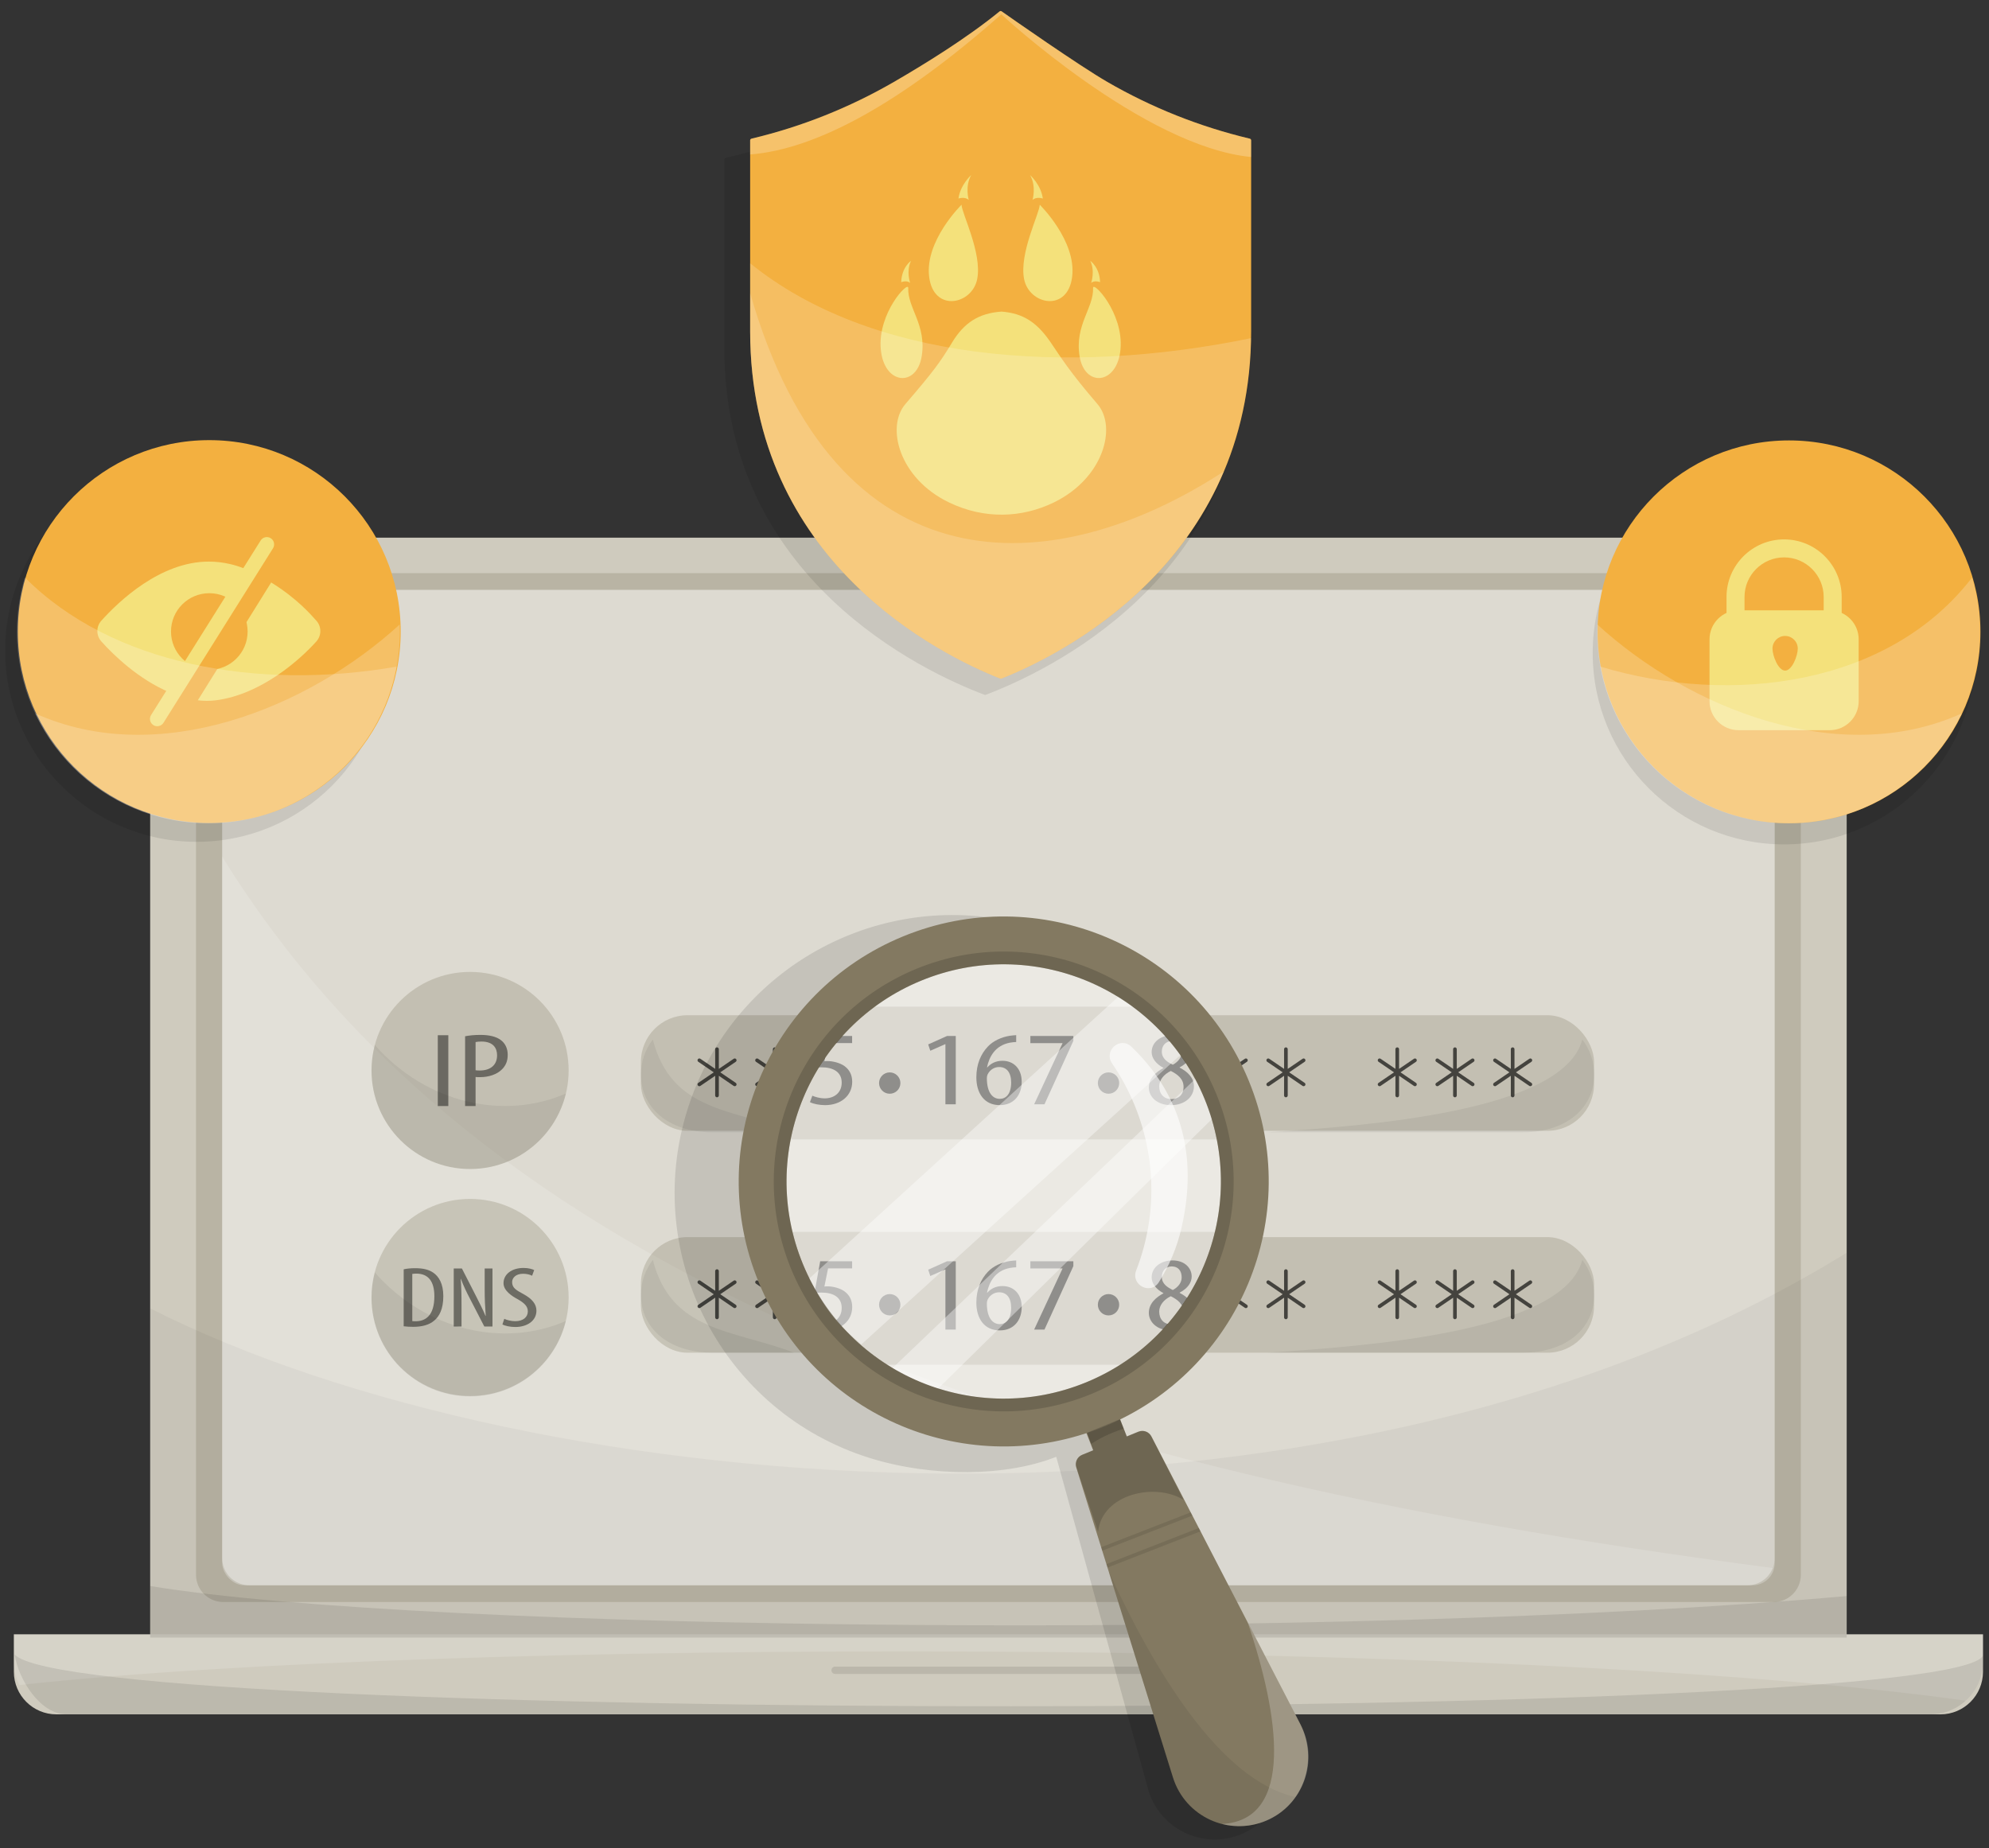 <?xml version="1.0" encoding="UTF-8"?><svg xmlns="http://www.w3.org/2000/svg" viewBox="0 0 544.44 505.947"><rect x="0" y="0" width="544.44" height="505.947" fill="#333333" stroke="none"/><g id="a"><path d="M47.125,147.181H499.466c3.322,0,6.019,2.697,6.019,6.019V448.282H41.105V153.2c0-3.322,2.697-6.019,6.019-6.019Z" style="fill:#cfcbbe;"/><path d="M485.473,156.899H61.118c-4.121,0-7.462,3.341-7.462,7.462V431.102c0,4.121,3.341,7.462,7.462,7.462H485.473c4.121,0,7.462-3.341,7.462-7.462V164.361c0-4.121-3.341-7.462-7.462-7.462Zm.301,269.612c0,4.121-3.341,7.462-7.462,7.462H68.279c-4.121,0-7.462-3.341-7.462-7.462V168.952c0-4.121,3.341-7.462,7.462-7.462H478.312c4.121,0,7.462,3.341,7.462,7.462V426.511Z" style="fill:#837961; opacity:.28;"/><rect x="60.817" y="161.49" width="424.957" height="272.482" rx="6.019" ry="6.019" style="fill:#fff; opacity:.29;"/><path d="M3.797,447.404H542.794v10.267c0,6.423-5.215,11.638-11.638,11.638H15.435c-6.423,0-11.638-5.215-11.638-11.638v-10.267h0Z" style="fill:#cfcbbe;"/><path d="M318.002,456.239h-89.412c-.553,0-1,.447-1,1s.447,1,1,1h89.412c.553,0,1-.447,1-1s-.447-1-1-1Z" style="opacity:.1;"/><path d="M41.105,358.173v90.109H505.485v-105.345c-142.191,87.846-359.63,68.304-464.38,15.236Z" style="opacity:.04;"/><path d="M41.105,434.171v14.111H505.485v-11.36c-138.254,12.287-388.873,9.727-464.38-2.751Z" style="opacity:.09;"/><path d="M60.817,234.502v192.009c0,4.121,3.341,7.462,7.462,7.462H478.312c3.154,0,5.845-1.96,6.937-4.726-209.508-27.241-353.921-80.68-424.432-194.744Z" style="fill:#fff; opacity:.15;"/><path d="M3.797,454.883c0,2.304,.554,4.474,1.514,6.406,116.877-12.948,410.44-12.911,532.725,4.279,2.915-2.64,4.757-6.442,4.757-10.685v-7.479H3.797v7.479Z" style="fill:#fff; opacity:.15;"/><path d="M3.989,452.907c1.081,6.899,7.033,16.403,14.235,16.403h510.143c7.968,0,14.427-6.459,14.427-14.427v-1.682c-8.248,18.264-521.671,18.882-538.805-.294Z" style="opacity:.09;"/></g><g id="b"><rect x="175.436" y="277.919" width="260.893" height="31.645" rx="12.764" ry="12.764" style="fill:#837961; opacity:.28;"/><circle cx="128.672" cy="293.041" r="26.979" style="fill:#837961; opacity:.28;"/><rect x="175.436" y="338.664" width="260.893" height="31.645" rx="12.764" ry="12.764" style="fill:#837961; opacity:.28;"/><circle cx="128.672" cy="355.187" r="26.979" style="fill:#837961; opacity:.28;"/><path d="M102.604,286.084c-.591,2.22-.91,4.551-.91,6.957,0,14.9,12.079,26.979,26.979,26.979,12.726,0,23.388-8.814,26.229-20.669-16.817,7.36-38.141,2.801-52.298-13.266Z" style="opacity:.06;"/><path d="M102.604,348.345c-.591,2.22-.91,4.551-.91,6.957,0,14.9,12.079,26.979,26.979,26.979,12.726,0,23.388-8.814,26.229-20.669-16.817,7.36-38.141,2.801-52.298-13.266Z" style="opacity:.06;"/><path d="M178.69,344.901c-2.033,2.662-3.254,5.977-3.254,9.585v0c0,8.738,7.084,15.822,19.778,15.822h22.187c-17.154-6.487-33.543-5.597-38.711-25.407Z" style="opacity:.06;"/><path d="M433.117,344.901c2.033,2.662,3.254,5.977,3.254,9.585v0c0,8.738-7.084,15.822-19.778,15.822h-69.732c27.215-1.794,81.087-5.597,86.256-25.407Z" style="opacity:.06;"/><path d="M178.69,284.574c-2.033,2.662-3.254,5.977-3.254,9.585v0c0,8.738,7.084,15.822,19.778,15.822h22.187c-17.154-6.487-33.543-5.597-38.711-25.407Z" style="opacity:.06;"/><path d="M433.117,284.574c2.033,2.662,3.254,5.977,3.254,9.585v0c0,8.738-7.084,15.822-19.778,15.822h-69.732c27.215-1.794,81.087-5.597,86.256-25.407Z" style="opacity:.06;"/><g style="opacity:.65;"><path d="M217.321,289.974c-.156-.229-.468-.285-.694-.132l-4.066,2.768-.005-5.393c0-.276-.224-.5-.5-.5s-.5,.225-.5,.5l.005,5.391-4.059-2.767c-.225-.153-.537-.098-.694,.132-.155,.228-.097,.539,.132,.694l4.235,2.887-4.235,2.887c-.229,.155-.287,.467-.132,.694,.097,.143,.254,.219,.413,.219,.098,0,.195-.028,.281-.087l4.059-2.767-.005,5.391c0,.275,.224,.5,.5,.5s.5-.224,.5-.5l.005-5.393,4.066,2.768c.086,.059,.184,.087,.281,.087,.159,0,.316-.076,.413-.219,.155-.229,.097-.539-.132-.694l-4.24-2.887,4.24-2.887c.229-.155,.287-.466,.132-.694Z"/><path d="M201.527,289.974c-.155-.229-.469-.285-.694-.132l-4.067,2.768-.004-5.393c0-.276-.224-.5-.5-.5s-.5,.225-.5,.5l.004,5.391-4.059-2.767c-.226-.153-.538-.098-.694,.132-.155,.228-.097,.539,.132,.694l4.235,2.887-4.235,2.887c-.229,.155-.287,.467-.132,.694,.097,.143,.254,.219,.413,.219,.098,0,.195-.028,.281-.087l4.059-2.767-.004,5.391c0,.275,.224,.5,.5,.5s.5-.224,.5-.5l.004-5.393,4.067,2.768c.086,.059,.184,.087,.281,.087,.159,0,.316-.076,.413-.219,.155-.229,.097-.539-.132-.694l-4.241-2.887,4.241-2.887c.229-.155,.287-.466,.132-.694Z"/><path d="M233.116,289.974c-.155-.229-.468-.285-.694-.132l-4.066,2.768-.005-5.393c0-.276-.224-.5-.5-.5s-.5,.225-.5,.5l.005,5.391-4.06-2.767c-.226-.153-.538-.098-.694,.132-.155,.228-.097,.539,.132,.694l4.236,2.887-4.236,2.887c-.229,.155-.287,.467-.132,.694,.097,.143,.254,.219,.413,.219,.098,0,.195-.028,.281-.087l4.06-2.767-.005,5.391c0,.275,.224,.5,.5,.5s.5-.224,.5-.5l.005-5.393,4.066,2.768c.086,.059,.184,.087,.281,.087,.159,0,.316-.076,.413-.219,.155-.229,.097-.539-.132-.694l-4.24-2.887,4.24-2.887c.229-.155,.287-.466,.132-.694Z"/><path d="M279.388,289.974c-.155-.229-.468-.285-.694-.132l-4.066,2.768-.005-5.393c0-.276-.224-.5-.5-.5s-.5,.225-.5,.5l.005,5.391-4.059-2.767c-.226-.153-.538-.098-.694,.132-.155,.228-.097,.539,.132,.694l4.235,2.887-4.235,2.887c-.229,.155-.287,.467-.132,.694,.097,.143,.254,.219,.413,.219,.098,0,.195-.028,.281-.087l4.059-2.767-.005,5.391c0,.275,.224,.5,.5,.5s.5-.224,.5-.5l.005-5.393,4.066,2.768c.086,.059,.184,.087,.281,.087,.159,0,.316-.076,.413-.219,.155-.229,.097-.539-.132-.694l-4.24-2.887,4.24-2.887c.229-.155,.287-.466,.132-.694Z"/><path d="M263.594,289.974c-.155-.229-.468-.285-.694-.132l-4.067,2.768-.004-5.393c0-.276-.224-.5-.5-.5s-.5,.225-.5,.5l.004,5.391-4.059-2.767c-.225-.153-.538-.098-.694,.132-.155,.228-.097,.539,.132,.694l4.235,2.887-4.235,2.887c-.229,.155-.287,.467-.132,.694,.097,.143,.254,.219,.413,.219,.098,0,.195-.028,.281-.087l4.059-2.767-.004,5.391c0,.275,.224,.5,.5,.5s.5-.224,.5-.5l.004-5.393,4.067,2.768c.086,.059,.184,.087,.281,.087,.159,0,.316-.076,.413-.219,.155-.229,.097-.539-.132-.694l-4.241-2.887,4.241-2.887c.229-.155,.287-.466,.132-.694Z"/><path d="M295.182,289.974c-.155-.229-.467-.285-.694-.132l-4.066,2.768-.005-5.393c0-.276-.224-.5-.5-.5s-.5,.225-.5,.5l.005,5.391-4.06-2.767c-.226-.153-.538-.098-.694,.132-.155,.228-.097,.539,.132,.694l4.236,2.887-4.236,2.887c-.229,.155-.287,.467-.132,.694,.097,.143,.254,.219,.413,.219,.098,0,.195-.028,.281-.087l4.06-2.767-.005,5.391c0,.275,.224,.5,.5,.5s.5-.224,.5-.5l.005-5.393,4.066,2.768c.086,.059,.184,.087,.281,.087,.159,0,.316-.076,.413-.219,.155-.229,.097-.539-.132-.694l-4.24-2.887,4.24-2.887c.229-.155,.287-.466,.132-.694Z"/><path d="M341.454,289.974c-.155-.229-.469-.285-.694-.132l-4.066,2.768-.005-5.393c0-.276-.224-.5-.5-.5s-.5,.225-.5,.5l.005,5.391-4.059-2.767c-.225-.153-.538-.098-.694,.132-.155,.228-.097,.539,.132,.694l4.235,2.887-4.235,2.887c-.229,.155-.287,.467-.132,.694,.097,.143,.254,.219,.413,.219,.098,0,.195-.028,.281-.087l4.059-2.767-.005,5.391c0,.275,.224,.5,.5,.5s.5-.224,.5-.5l.005-5.393,4.066,2.768c.086,.059,.184,.087,.281,.087,.159,0,.316-.076,.413-.219,.155-.229,.097-.539-.132-.694l-4.24-2.887,4.24-2.887c.229-.155,.287-.466,.132-.694Z"/><path d="M357.249,289.974c-.155-.229-.468-.285-.694-.132l-4.066,2.768-.005-5.393c0-.276-.224-.5-.5-.5s-.5,.225-.5,.5l.005,5.391-4.06-2.767c-.225-.153-.538-.098-.694,.132-.155,.228-.097,.539,.132,.694l4.236,2.887-4.236,2.887c-.229,.155-.287,.467-.132,.694,.097,.143,.254,.219,.413,.219,.098,0,.195-.028,.281-.087l4.06-2.767-.005,5.391c0,.275,.224,.5,.5,.5s.5-.224,.5-.5l.005-5.393,4.066,2.768c.086,.059,.184,.087,.281,.087,.159,0,.316-.076,.413-.219,.155-.229,.097-.539-.132-.694l-4.24-2.887,4.24-2.887c.229-.155,.287-.466,.132-.694Z"/><path d="M325.66,289.974c-.156-.229-.467-.285-.694-.132l-4.067,2.768-.004-5.393c0-.276-.224-.5-.5-.5s-.5,.225-.5,.5l.004,5.391-4.059-2.767c-.226-.153-.538-.098-.694,.132-.155,.228-.097,.539,.132,.694l4.235,2.887-4.235,2.887c-.229,.155-.287,.467-.132,.694,.097,.143,.254,.219,.413,.219,.098,0,.195-.028,.281-.087l4.059-2.767-.004,5.391c0,.275,.224,.5,.5,.5s.5-.224,.5-.5l.004-5.393,4.067,2.768c.086,.059,.184,.087,.281,.087,.159,0,.316-.076,.413-.219,.155-.229,.097-.539-.132-.694l-4.241-2.887,4.241-2.887c.229-.155,.287-.466,.132-.694Z"/><path d="M403.52,289.974c-.155-.229-.468-.285-.694-.132l-4.066,2.768-.005-5.393c0-.276-.224-.5-.5-.5s-.5,.225-.5,.5l.005,5.391-4.059-2.767c-.226-.153-.538-.098-.694,.132-.155,.228-.097,.539,.132,.694l4.235,2.887-4.235,2.887c-.229,.155-.287,.467-.132,.694,.097,.143,.254,.219,.413,.219,.098,0,.195-.028,.281-.087l4.059-2.767-.005,5.391c0,.275,.224,.5,.5,.5s.5-.224,.5-.5l.005-5.393,4.066,2.768c.086,.059,.184,.087,.281,.087,.159,0,.316-.076,.413-.219,.155-.229,.097-.539-.132-.694l-4.24-2.887,4.24-2.887c.229-.155,.287-.466,.132-.694Z"/><path d="M387.726,289.974c-.156-.229-.468-.285-.694-.132l-4.066,2.768-.005-5.393c0-.276-.224-.5-.5-.5s-.5,.225-.5,.5l.005,5.391-4.06-2.767c-.225-.153-.538-.098-.694,.132-.155,.228-.097,.539,.132,.694l4.236,2.887-4.236,2.887c-.229,.155-.287,.467-.132,.694,.097,.143,.254,.219,.413,.219,.098,0,.195-.028,.281-.087l4.06-2.767-.005,5.391c0,.275,.224,.5,.5,.5s.5-.224,.5-.5l.005-5.393,4.066,2.768c.086,.059,.184,.087,.281,.087,.159,0,.316-.076,.413-.219,.155-.229,.097-.539-.132-.694l-4.24-2.887,4.24-2.887c.229-.155,.287-.466,.132-.694Z"/><path d="M414.944,293.556l4.24-2.887c.229-.155,.287-.466,.132-.694-.155-.229-.467-.285-.694-.132l-4.066,2.768-.005-5.393c0-.276-.224-.5-.5-.5s-.5,.225-.5,.5l.005,5.391-4.06-2.767c-.226-.153-.538-.098-.694,.132-.155,.228-.097,.539,.132,.694l4.236,2.887-4.236,2.887c-.229,.155-.287,.467-.132,.694,.097,.143,.254,.219,.413,.219,.098,0,.195-.028,.281-.087l4.06-2.767-.005,5.391c0,.275,.224,.5,.5,.5s.5-.224,.5-.5l.005-5.393,4.066,2.768c.086,.059,.184,.087,.281,.087,.159,0,.316-.076,.413-.219,.155-.229,.097-.539-.132-.694l-4.24-2.887Z"/></g><g style="opacity:.65;"><path d="M217.321,350.719c-.156-.229-.468-.286-.694-.132l-4.066,2.768-.005-5.392c0-.276-.224-.5-.5-.5s-.5,.225-.5,.5l.005,5.39-4.059-2.767c-.225-.154-.537-.098-.694,.132-.155,.228-.097,.539,.132,.694l4.235,2.887-4.235,2.888c-.229,.155-.287,.467-.132,.694,.097,.143,.254,.219,.413,.219,.098,0,.195-.028,.281-.087l4.059-2.767-.005,5.391c0,.275,.224,.5,.5,.5s.5-.224,.5-.5l.005-5.392,4.066,2.769c.086,.059,.184,.087,.281,.087,.159,0,.316-.076,.413-.219,.155-.229,.097-.539-.132-.694l-4.24-2.888,4.24-2.887c.229-.155,.287-.466,.132-.694Z"/><path d="M201.527,350.719c-.155-.229-.469-.286-.694-.132l-4.067,2.768-.004-5.392c0-.276-.224-.5-.5-.5s-.5,.225-.5,.5l.004,5.39-4.059-2.767c-.226-.154-.538-.098-.694,.132-.155,.228-.097,.539,.132,.694l4.235,2.887-4.235,2.888c-.229,.155-.287,.467-.132,.694,.097,.143,.254,.219,.413,.219,.098,0,.195-.028,.281-.087l4.059-2.768-.004,5.391c0,.275,.224,.5,.5,.5s.5-.224,.5-.5l.004-5.392,4.067,2.769c.086,.059,.184,.087,.281,.087,.159,0,.316-.076,.413-.219,.155-.229,.097-.539-.132-.694l-4.241-2.888,4.241-2.887c.229-.155,.287-.466,.132-.694Z"/><path d="M233.116,350.719c-.155-.229-.468-.286-.694-.132l-4.066,2.768-.005-5.392c0-.276-.224-.5-.5-.5s-.5,.225-.5,.5l.005,5.39-4.06-2.767c-.226-.154-.538-.098-.694,.132-.155,.228-.097,.539,.132,.694l4.236,2.887-4.236,2.888c-.229,.155-.287,.467-.132,.694,.097,.143,.254,.219,.413,.219,.098,0,.195-.028,.281-.087l4.06-2.768-.005,5.391c0,.275,.224,.5,.5,.5s.5-.224,.5-.5l.005-5.392,4.066,2.769c.086,.059,.184,.087,.281,.087,.159,0,.316-.076,.413-.219,.155-.229,.097-.539-.132-.694l-4.24-2.888,4.24-2.887c.229-.155,.287-.466,.132-.694Z"/><path d="M279.388,350.719c-.155-.229-.468-.286-.694-.132l-4.066,2.768-.005-5.392c0-.276-.224-.5-.5-.5s-.5,.225-.5,.5l.005,5.39-4.059-2.767c-.226-.154-.538-.098-.694,.132-.155,.228-.097,.539,.132,.694l4.235,2.887-4.235,2.888c-.229,.155-.287,.467-.132,.694,.097,.143,.254,.219,.413,.219,.098,0,.195-.028,.281-.087l4.059-2.767-.005,5.391c0,.275,.224,.5,.5,.5s.5-.224,.5-.5l.005-5.392,4.066,2.769c.086,.059,.184,.087,.281,.087,.159,0,.316-.076,.413-.219,.155-.229,.097-.539-.132-.694l-4.24-2.888,4.24-2.887c.229-.155,.287-.466,.132-.694Z"/><path d="M263.594,350.719c-.155-.229-.468-.286-.694-.132l-4.067,2.768-.004-5.392c0-.276-.224-.5-.5-.5s-.5,.225-.5,.5l.004,5.39-4.059-2.767c-.225-.154-.538-.098-.694,.132-.155,.228-.097,.539,.132,.694l4.235,2.887-4.235,2.888c-.229,.155-.287,.467-.132,.694,.097,.143,.254,.219,.413,.219,.098,0,.195-.028,.281-.087l4.059-2.768-.004,5.391c0,.275,.224,.5,.5,.5s.5-.224,.5-.5l.004-5.392,4.067,2.769c.086,.059,.184,.087,.281,.087,.159,0,.316-.076,.413-.219,.155-.229,.097-.539-.132-.694l-4.241-2.888,4.241-2.887c.229-.155,.287-.466,.132-.694Z"/><path d="M295.182,350.719c-.155-.229-.467-.286-.694-.132l-4.066,2.768-.005-5.392c0-.276-.224-.5-.5-.5s-.5,.225-.5,.5l.005,5.39-4.06-2.767c-.226-.154-.538-.098-.694,.132-.155,.228-.097,.539,.132,.694l4.236,2.887-4.236,2.888c-.229,.155-.287,.467-.132,.694,.097,.143,.254,.219,.413,.219,.098,0,.195-.028,.281-.087l4.06-2.768-.005,5.391c0,.275,.224,.5,.5,.5s.5-.224,.5-.5l.005-5.392,4.066,2.769c.086,.059,.184,.087,.281,.087,.159,0,.316-.076,.413-.219,.155-.229,.097-.539-.132-.694l-4.24-2.888,4.24-2.887c.229-.155,.287-.466,.132-.694Z"/><path d="M341.454,350.719c-.155-.229-.469-.286-.694-.132l-4.066,2.768-.005-5.392c0-.276-.224-.5-.5-.5s-.5,.225-.5,.5l.005,5.39-4.059-2.767c-.225-.154-.538-.098-.694,.132-.155,.228-.097,.539,.132,.694l4.235,2.887-4.235,2.888c-.229,.155-.287,.467-.132,.694,.097,.143,.254,.219,.413,.219,.098,0,.195-.028,.281-.087l4.059-2.767-.005,5.391c0,.275,.224,.5,.5,.5s.5-.224,.5-.5l.005-5.392,4.066,2.769c.086,.059,.184,.087,.281,.087,.159,0,.316-.076,.413-.219,.155-.229,.097-.539-.132-.694l-4.24-2.888,4.24-2.887c.229-.155,.287-.466,.132-.694Z"/><path d="M357.249,350.719c-.155-.229-.468-.286-.694-.132l-4.066,2.768-.005-5.392c0-.276-.224-.5-.5-.5s-.5,.225-.5,.5l.005,5.39-4.06-2.767c-.225-.154-.538-.098-.694,.132-.155,.228-.097,.539,.132,.694l4.236,2.887-4.236,2.888c-.229,.155-.287,.467-.132,.694,.097,.143,.254,.219,.413,.219,.098,0,.195-.028,.281-.087l4.06-2.768-.005,5.391c0,.275,.224,.5,.5,.5s.5-.224,.5-.5l.005-5.392,4.066,2.769c.086,.059,.184,.087,.281,.087,.159,0,.316-.076,.413-.219,.155-.229,.097-.539-.132-.694l-4.24-2.888,4.24-2.887c.229-.155,.287-.466,.132-.694Z"/><path d="M325.66,350.719c-.156-.229-.467-.286-.694-.132l-4.067,2.768-.004-5.392c0-.276-.224-.5-.5-.5s-.5,.225-.5,.5l.004,5.39-4.059-2.767c-.226-.154-.538-.098-.694,.132-.155,.228-.097,.539,.132,.694l4.235,2.887-4.235,2.888c-.229,.155-.287,.467-.132,.694,.097,.143,.254,.219,.413,.219,.098,0,.195-.028,.281-.087l4.059-2.768-.004,5.391c0,.275,.224,.5,.5,.5s.5-.224,.5-.5l.004-5.392,4.067,2.769c.086,.059,.184,.087,.281,.087,.159,0,.316-.076,.413-.219,.155-.229,.097-.539-.132-.694l-4.241-2.888,4.241-2.887c.229-.155,.287-.466,.132-.694Z"/><path d="M403.52,350.719c-.155-.229-.468-.286-.694-.132l-4.066,2.768-.005-5.392c0-.276-.224-.5-.5-.5s-.5,.225-.5,.5l.005,5.39-4.059-2.767c-.226-.154-.538-.098-.694,.132-.155,.228-.097,.539,.132,.694l4.235,2.887-4.235,2.888c-.229,.155-.287,.467-.132,.694,.097,.143,.254,.219,.413,.219,.098,0,.195-.028,.281-.087l4.059-2.767-.005,5.391c0,.275,.224,.5,.5,.5s.5-.224,.5-.5l.005-5.392,4.066,2.769c.086,.059,.184,.087,.281,.087,.159,0,.316-.076,.413-.219,.155-.229,.097-.539-.132-.694l-4.24-2.888,4.24-2.887c.229-.155,.287-.466,.132-.694Z"/><path d="M387.726,350.719c-.156-.229-.468-.286-.694-.132l-4.066,2.768-.005-5.392c0-.276-.224-.5-.5-.5s-.5,.225-.5,.5l.005,5.39-4.06-2.767c-.225-.154-.538-.098-.694,.132-.155,.228-.097,.539,.132,.694l4.236,2.887-4.236,2.888c-.229,.155-.287,.467-.132,.694,.097,.143,.254,.219,.413,.219,.098,0,.195-.028,.281-.087l4.06-2.768-.005,5.391c0,.275,.224,.5,.5,.5s.5-.224,.5-.5l.005-5.392,4.066,2.769c.086,.059,.184,.087,.281,.087,.159,0,.316-.076,.413-.219,.155-.229,.097-.539-.132-.694l-4.24-2.888,4.24-2.887c.229-.155,.287-.466,.132-.694Z"/><path d="M414.943,354.3l4.24-2.887c.229-.155,.287-.466,.132-.694-.155-.229-.467-.286-.694-.132l-4.066,2.768-.005-5.392c0-.276-.224-.5-.5-.5s-.5,.225-.5,.5l.005,5.39-4.06-2.767c-.226-.154-.538-.098-.694,.132-.155,.228-.097,.539,.132,.694l4.236,2.887-4.236,2.888c-.229,.155-.287,.467-.132,.694,.097,.143,.254,.219,.413,.219,.098,0,.195-.028,.281-.087l4.06-2.768-.005,5.391c0,.275,.224,.5,.5,.5s.5-.224,.5-.5l.005-5.392,4.066,2.769c.086,.059,.184,.087,.281,.087,.159,0,.316-.076,.413-.219,.155-.229,.097-.539-.132-.694l-4.24-2.888Z"/></g><path d="M212.235,311.914h128.694c-2.18-10.469-6.474-25.006-14.681-36.346h-100.087c-4.711,5.99-11.206,17.337-13.925,36.346Z" style="fill:#c4bfb2;"/><g style="opacity:.65;"><polygon points="254.073 285.912 254.644 287.643 258.709 285.849 258.784 285.849 258.784 302.302 261.616 302.302 261.616 283.605 259.227 283.605 254.073 285.912"/><path d="M274.399,290.393c-1.829,0-3.174,.728-4.132,1.794h-.098c.587-2.872,2.217-5.979,6.266-6.753,.698-.115,1.239-.173,1.721-.182v-1.877c-.421,.028-1.06,.068-1.823,.181-2.138,.349-4.463,1.363-5.932,2.942-1.905,2.004-3.149,4.806-3.149,8.428,0,4.301,2.135,7.605,6.406,7.605,3.912,0,6.009-2.843,6.009-6.389,0-3.55-2.16-5.75-5.268-5.75Zm-.737,10.422c-1.975,0-3.507-1.751-3.533-5.583,0-.544,.113-.936,.211-1.125,.705-1.389,1.952-2.007,3.157-2.007,1.979,0,3.274,1.404,3.285,4.218,0,3.251-1.479,4.497-3.12,4.497Z"/><polygon points="282.035 285.567 290.833 285.567 290.833 285.624 283.075 302.302 285.9 302.302 293.804 284.939 293.804 283.605 282.035 283.605 282.035 285.567"/><path d="M231.206,291.878c-1.281-.955-3.329-1.401-4.636-1.409-.356,0-.608,0-.912,.06l1.006-4.979h6.581v-1.944h-8.736l-1.566,8.668c.474-.058,1.037-.098,1.927-.098,3.167,0,5.526,1.244,5.526,4.198,0,2.857-2.155,4.304-4.639,4.304-1.341,0-2.659-.399-3.4-.725l-.657,1.759c.977,.515,2.668,.82,4.167,.82,4.341,0,7.402-2.664,7.402-6.38,0-1.91-.751-3.288-2.062-4.274Z"/><path d="M322.906,292.269v-.078c2.259-1.196,3.287-2.781,3.287-4.429,0-2.145-1.745-4.387-5.254-4.387-3.044,0-5.704,1.777-5.704,4.671,0,1.57,1.183,3.213,3.208,4.269l.026,.058c-1.977,1.069-4.005,2.738-4.005,5.366,0,2.309,2.004,4.793,6.092,4.793,3.738,0,6.253-2.261,6.253-5.167,0-2.267-1.649-3.94-3.903-5.096Zm-4.888-4.389c0-1.693,1.107-2.867,2.722-2.867,1.762,0,2.716,1.211,2.716,3.011,0,1.432-.946,2.654-2.43,3.456-1.48-.739-3.008-1.691-3.008-3.6Zm2.647,13.004c-2.107,0-3.361-1.423-3.361-3.517,0-1.653,1.213-3.255,3.177-4.194,1.873,.957,3.488,2.17,3.488,4.324,0,2.343-1.523,3.387-3.304,3.387Z"/><circle cx="243.543" cy="296.491" r="2.922"/><circle cx="303.431" cy="296.491" r="2.922"/></g><path d="M212.235,337.237h128.694c-2.18,10.469-6.474,25.006-14.681,36.346h-100.087c-4.711-5.99-11.206-17.337-13.925-36.346Z" style="fill:#c4bfb2;"/><g style="opacity:.65;"><polygon points="254.073 347.58 254.644 349.311 258.709 347.516 258.784 347.516 258.784 363.97 261.616 363.97 261.616 345.273 259.227 345.273 254.073 347.58"/><path d="M274.399,352.061c-1.829,0-3.174,.728-4.132,1.794h-.098c.587-2.872,2.217-5.979,6.266-6.753,.698-.115,1.239-.173,1.721-.182v-1.877c-.421,.028-1.06,.068-1.823,.181-2.138,.349-4.463,1.363-5.932,2.942-1.905,2.004-3.149,4.806-3.149,8.428,0,4.301,2.135,7.605,6.406,7.605,3.912,0,6.009-2.843,6.009-6.389,0-3.55-2.16-5.75-5.268-5.75Zm-.737,10.422c-1.975,0-3.507-1.751-3.533-5.583,0-.544,.113-.936,.211-1.125,.705-1.389,1.952-2.007,3.157-2.007,1.979,0,3.274,1.404,3.285,4.218,0,3.251-1.479,4.497-3.12,4.497Z"/><polygon points="282.035 347.235 290.833 347.235 290.833 347.292 283.075 363.97 285.9 363.97 293.804 346.607 293.804 345.273 282.035 345.273 282.035 347.235"/><path d="M231.206,353.546c-1.281-.955-3.329-1.401-4.636-1.409-.356,0-.608,0-.912,.06l1.006-4.979h6.581v-1.944h-8.736l-1.566,8.668c.474-.058,1.037-.098,1.927-.098,3.167,0,5.526,1.244,5.526,4.198,0,2.857-2.155,4.304-4.639,4.304-1.341,0-2.659-.399-3.4-.725l-.657,1.759c.977,.515,2.668,.82,4.167,.82,4.341,0,7.402-2.664,7.402-6.38,0-1.91-.751-3.288-2.062-4.274Z"/><path d="M322.906,353.937v-.078c2.259-1.196,3.287-2.781,3.287-4.429,0-2.145-1.745-4.387-5.254-4.387-3.044,0-5.704,1.777-5.704,4.671,0,1.57,1.183,3.213,3.208,4.269l.026,.058c-1.977,1.069-4.005,2.738-4.005,5.366,0,2.309,2.004,4.793,6.092,4.793,3.738,0,6.253-2.261,6.253-5.167,0-2.267-1.649-3.94-3.903-5.096Zm-4.888-4.389c0-1.693,1.107-2.867,2.722-2.867,1.762,0,2.716,1.211,2.716,3.011,0,1.432-.946,2.654-2.43,3.456-1.48-.739-3.008-1.691-3.008-3.6Zm2.647,13.004c-2.107,0-3.361-1.423-3.361-3.517,0-1.653,1.213-3.255,3.177-4.194,1.873,.957,3.488,2.17,3.488,4.324,0,2.343-1.523,3.387-3.304,3.387Z"/><circle cx="243.543" cy="357.177" r="2.922"/><circle cx="303.431" cy="357.177" r="2.922"/></g></g><g id="c"><g style="opacity:.45;"><rect x="119.835" y="283.393" width="2.881" height="19.386"/><path d="M137.104,284.73c-1.304-.995-3.273-1.424-5.6-1.424-1.676,0-3.033,.144-4.194,.374v19.099h2.87v-7.949c.405,.041,.785,.041,1.284,.041,2.242,0,4.583-.72,5.974-2.169,.966-.98,1.537-2.169,1.537-3.95,0-1.691-.65-3.098-1.871-4.021Zm-5.775,8.323c-.488,0-.819-.021-1.149-.069v-7.717c.394-.086,.938-.144,1.604-.144,3.218,0,4.281,1.773,4.281,3.77,0,2.736-1.907,4.16-4.735,4.16Z"/></g><g style="opacity:.45;"><path d="M118.549,348.367c-1.136-.783-2.689-1.195-4.867-1.195-1.183,0-2.286,.092-3.182,.307v15.59c.681,.104,1.679,.155,2.643,.155,2.378,0,4.376-.544,5.716-1.709,1.334-1.099,2.488-3.074,2.488-6.709,0-3.316-1.188-5.372-2.799-6.438Zm-4.792,13.337c-.216,0-.557,0-.905-.047v-12.916c.323-.055,.733-.087,1.108-.087,3.333,0,4.937,2.198,4.937,6.2,0,5.404-2.53,6.85-5.14,6.85Z"/><path d="M132.668,352.928c0,2.746,.102,4.796,.29,7.296h-.062c-.717-1.72-1.789-3.823-2.656-5.529l-3.808-7.452h-2.232v15.89h2.133v-5.504c0-3.392-.056-5.406-.234-7.531h.062c.735,1.986,1.625,3.787,2.466,5.393l3.943,7.643h2.232v-15.89h-2.133v5.686Z"/><path d="M143.232,354.234c-1.974-1.063-3.051-1.692-3.051-3.267,0-1.093,.963-2.273,2.995-2.273,1.072,0,1.943,.259,2.473,.542l.569-1.553c-.496-.267-1.614-.583-2.901-.583-3.297,0-5.492,1.77-5.492,4.172,0,2.052,2.277,3.533,3.911,4.406,1.623,.94,2.744,1.833,2.744,3.301,0,1.609-1.296,2.7-3.469,2.7-1.029,0-2.279-.301-2.979-.646l-.508,1.544c.588,.339,2.079,.695,3.499,.695,3.296,0,5.812-1.717,5.812-4.464,0-1.758-1.105-3.218-3.603-4.575Z"/></g></g><g id="d"><circle cx="53.809" cy="178.052" r="52.4" style="opacity:.09;"/><circle cx="57.281" cy="172.887" r="52.4" style="fill:#f3b040;"/><path d="M70.033,157.086l-20.835,33.487c-.925-.3-1.838-.649-2.752-1.033-8.447-3.533-15.284-10.129-18.696-13.938-1.454-1.61-1.466-4.061-.012-5.683,4.758-5.299,16.137-16.185,29.426-16.185,1.983,0,3.917,.24,5.792,.673,2.463,.553,4.818,1.526,7.077,2.679Z" style="fill:#f4e17b;"/><path d="M86.603,175.59c-4.53,5.047-15.103,14.503-27.48,16.113-1.706,.216-3.352,.204-4.974,0l20.078-32.25c6.957,4.302,10.694,8.591,12.376,10.466,1.442,1.61,1.442,4.061,0,5.671Z" style="fill:#f4e17b;"/><circle cx="57.294" cy="172.876" r="10.485" style="fill:#f3b040;"/><path d="M74.101,147.333c-.936-.587-2.169-.305-2.757,.631l-29.988,47.777c-.587,.936-.305,2.17,.63,2.757,.331,.208,.698,.307,1.062,.307,.666,0,1.316-.332,1.696-.938l29.988-47.777c.587-.936,.305-2.17-.63-2.757Z" style="fill:#f4e17b;"/><path d="M6.803,158.082c-1.396,4.72-2.158,9.712-2.158,14.884,0,28.94,23.46,52.4,52.4,52.4,25.686,0,47.041-18.487,51.521-42.878-37.967,6.639-77.944-.476-101.763-24.406Z" style="fill:#fff; opacity:.21;"/><path d="M9.64,195.301c8.386,17.767,26.456,30.065,47.405,30.065,28.94,0,52.4-23.46,52.4-52.4,0-.671-.026-1.335-.051-2-25.183,23.034-66.168,39.482-99.755,24.335Z" style="fill:#fff; opacity:.2;"/></g><g id="e"><circle cx="488.363" cy="178.752" r="52.4" style="opacity:.09;"/><circle cx="489.698" cy="172.966" r="52.4" style="fill:#f3b040;"/><path d="M500.833,167.081h-24.947c-4.386,0-7.946,3.548-7.946,7.934v16.94c0,4.386,3.56,7.934,7.946,7.934h24.947c4.373,0,7.934-3.548,7.934-7.934v-16.94c0-4.386-3.56-7.934-7.934-7.934Zm-12.197,16.496c-1.91,0-3.462-4.102-3.462-6.024,0-1.91,1.552-3.462,3.462-3.462,1.91,0,3.462,1.552,3.462,3.462,0,1.922-1.552,6.024-3.462,6.024Z" style="fill:#f4e17b;"/><path d="M504.116,173.531h-31.524v-10.109c0-8.691,7.071-15.762,15.762-15.762s15.762,7.071,15.762,15.762v10.109Zm-26.596-3.516h21.668v-6.594c0-5.974-4.861-10.834-10.834-10.834s-10.834,4.86-10.834,10.834v6.594Z" style="fill:#f4e17b;"/><path d="M539.825,158.082c1.396,4.72,2.158,9.712,2.158,14.884,0,28.94-23.46,52.4-52.4,52.4-25.686,0-47.041-18.487-51.521-42.878,35.871,10.805,79.04,5.209,101.763-24.406Z" style="fill:#fff; opacity:.21;"/><path d="M536.988,195.301c-8.386,17.767-26.456,30.065-47.405,30.065-28.94,0-52.4-23.46-52.4-52.4,0-.671,.026-1.335,.051-2,25.183,23.034,66.168,39.482,99.755,24.335Z" style="fill:#fff; opacity:.2;"/></g><g id="f"><path d="M340.928,95.635c0,62.723-54.236,88.165-71.09,94.564-.118,.045-.244,.045-.363,0-16.951-6.398-71.19-31.84-71.19-94.564l0-51.981c0-.22,.158-.411,.382-.461,14.235-3.234,27.846-8.416,40.56-15.448,8.633-4.774,20.817-11.967,30.067-19.193,.173-.135,.412-.145,.595-.022,2.657,1.784,21.982,14.729,30.097,19.225,12.697,7.015,26.281,12.188,40.56,15.439,.224,.051,.382,.241,.382,.461l0,51.981Z" style="opacity:.09;"/><path d="M342.47,90.683c0,63.062-52.142,88.641-68.346,95.074-.114,.045-.235,.045-.349,0-16.297-6.433-68.441-32.011-68.441-95.075l0-52.262c0-.221,.152-.413,.367-.464,13.686-3.251,26.771-8.461,38.994-15.532,8.3-4.799,20.013-12.031,28.906-19.297,.166-.136,.396-.146,.572-.023,2.554,1.794,21.133,14.809,28.935,19.328,12.206,7.053,25.267,12.254,38.995,15.523,.215,.051,.367,.243,.367,.464l0,52.262Z" style="fill:#f3b040;"/><g><path d="M288.498,137.526c-8.809,4.296-19.07,4.676-28.764,0-13.599-6.559-17.312-20.634-11.893-26.929,7.686-8.927,9.511-11.446,12.766-16.829,3.31-5.475,7.336-8.018,13.507-8.468,6.172,.45,9.901,3.183,13.507,8.468,2.725,3.994,5.081,7.903,12.766,16.829,5.422,6.295,1.678,20.313-11.89,26.929Z" style="fill:#f4e17b;"/><path d="M248.603,78.831c.079-2.064-8.366,6.84-7.516,16.706,.85,9.865,9.81,10.575,11.203,2.005,1.393-8.571-3.896-13.226-3.686-18.71Z" style="fill:#f4e17b;"/><path d="M246.686,77.249s1.477-.623,2.439,.19c0,0-1.129-3.205,.249-6.036,0,0-2.57,1.728-2.688,5.845Z" style="fill:#f4e17b;"/><path d="M263.194,56.053s-10.067,9.838-8.867,19.702c1.2,9.864,11.809,7.687,13.166,.602s-4.222-17.909-4.298-20.304Z" style="fill:#f4e17b;"/><path d="M262.356,54.346s1.754-.599,2.82,.391c0,0-1.107-3.71,.673-6.816,0,0-2.992,2.648-3.492,6.425Z" style="fill:#f4e17b;"/><path d="M299.202,78.831c-.079-2.064,8.366,6.84,7.516,16.706-.85,9.865-9.81,10.575-11.203,2.005-1.393-8.571,3.896-13.226,3.686-18.71Z" style="fill:#f4e17b;"/><path d="M301.118,77.249s-1.477-.623-2.439,.19c0,0,1.129-3.205-.249-6.036,0,0,2.57,1.728,2.688,5.845Z" style="fill:#f4e17b;"/><path d="M284.611,56.053s10.067,9.838,8.867,19.702c-1.2,9.864-11.809,7.687-13.166,.602s4.222-17.909,4.298-20.304Z" style="fill:#f4e17b;"/><path d="M285.449,54.346s-1.754-.599-2.82,.391c0,0,1.107-3.71-.673-6.816,0,0,2.992,2.648,3.492,6.425Z" style="fill:#f4e17b;"/></g><path d="M342.47,38.422c0-.221-.152-.413-.367-.464-13.728-3.269-26.788-8.47-38.995-15.523-7.802-4.52-26.38-17.535-28.935-19.329-.175-.123-.406-.113-.572,.022-8.893,7.266-20.606,14.498-28.906,19.297-12.223,7.071-25.309,12.28-38.995,15.532-.215,.051-.367,.242-.367,.464v3.869c18.354-1.449,41.549-14.303,68.752-38.365,0,0,38.891,36.192,68.384,39.06v-4.564Z" style="fill:#fff; opacity:.23;"/><path d="M205.334,72.075v18.609c0,63.063,52.145,88.642,68.441,95.075,.114,.045,.235,.045,.348-0,16.038-6.368,67.255-31.518,68.297-93.184-51.107,10.555-104.321,6.052-137.087-20.499Z" style="fill:#fff; opacity:.18;"/><path d="M273.776,185.758c.114,.045,.235,.045,.349-0,12.406-4.926,45.856-21.099,60.865-56.7-46.989,30.634-106.282,32.958-129.654-48.835v10.461c0,63.063,52.144,88.642,68.441,95.074Z" style="fill:#fff; opacity:.18;"/></g><g id="g"><path d="M349.233,475.647l-44.387-88.635s-20.534,9.751-47.378,1.885c-37.351-10.945-57.846-51.146-46.231-88.295,8.793-28.12,33.583-46.799,61.225-49.187-36.624-5.77-72.92,15.992-84.316,52.436-12.533,40.081,9.8,82.733,49.881,95.266,17.001,5.316,37.446,5.142,51.092-.319l25.328,91.682c3.456,10.588,15.244,15.939,25.49,11.57l0-0c10.245-4.369,14.545-16.58,9.296-26.404Z" style="opacity:.11;"/><path d="M355.828,471.779l-40.651-78.551c-.667-1.289-2.208-1.854-3.551-1.303l-3.188,1.31-2.959-7.589-9.285,3.62,3.025,7.758-3.023,1.242c-1.342,.552-2.04,2.038-1.608,3.423l26.484,84.893c3.354,10.751,15.295,16.259,25.679,11.758,10.238-4.438,14.206-16.652,9.078-26.563Z" style="fill:#837961;"/><circle cx="274.743" cy="323.428" r="59.436" style="fill:#fff; opacity:.4;"/><path d="M311.618,391.907l-3.212,1.292-1.871-4.691-8.99,3.695,1.747,4.796-3.041,1.247c-1.365,.56-2.061,2.083-1.591,3.482l5.91,17.581c1.156-10.431,15.678-13.502,23.396-8.72l-8.807-17.352c-.657-1.294-2.194-1.872-3.541-1.33Z" style="opacity:.16;"/><path d="M341.82,295.857c-15.227-37.046-57.602-54.734-94.648-39.507-37.046,15.227-54.734,57.602-39.507,94.648,15.227,37.046,57.602,54.734,94.648,39.507,37.046-15.227,54.734-57.602,39.507-94.648Zm-44.482,82.544c-30.361,12.479-65.09-2.017-77.569-32.378-12.479-30.361,2.017-65.09,32.378-77.569,30.361-12.479,65.09,2.017,77.569,32.378,12.479,30.361-2.017,65.09-32.378,77.569Z" style="fill:#837961;"/><path d="M221.572,349.953c4.739,9.522,8.587,13.33,14.236,18.044l87.262-79.16c-4.637-6.489-10.453-11.857-17.027-15.923l-84.471,77.039Z" style="fill:#fff; opacity:.4;"/><path d="M244.326,374.491c3.939,2.342,8.136,4.218,12.5,5.6l74.858-73.704c-.56-1.864-1.212-3.718-1.967-5.555-.771-1.876-1.629-3.691-2.564-5.444l-82.826,79.103Z" style="fill:#fff; opacity:.4;"/><path d="M309.706,286.552c-3.075-2.947-7.704,1.044-5.302,4.562,9.716,14.23,13.44,32.317,8.728,50.131-.593,2.243-1.306,4.423-2.128,6.536-1.549,3.98,3.938,6.827,6.211,3.212,2.813-4.474,4.95-9.456,6.198-14.876,5.365-23.292-2.832-39.144-13.706-49.564Z" style="fill:#fff; opacity:.61;"/><path d="M332.947,299.504c-13.213-32.146-49.983-47.494-82.128-34.281-32.146,13.213-47.494,49.983-34.281,82.129,13.213,32.146,49.983,47.494,82.128,34.281,32.146-13.213,47.494-49.983,34.281-82.129Zm-35.609,78.897c-30.361,12.479-65.09-2.017-77.569-32.378-12.479-30.361,2.017-65.09,32.378-77.569,30.361-12.479,65.09,2.017,77.569,32.378,12.479,30.361-2.017,65.09-32.378,77.569Z" style="opacity:.16;"/><path d="M346.407,498.486c3.454-1.42,6.232-3.742,8.232-6.558-20.894-4.523-39.09-35.497-51.157-61.727l17.589,56.382c3.317,10.633,15.034,16.138,25.336,11.903Z" style="opacity:.07;"/><path d="M346.407,498.486c10.302-4.234,14.761-16.388,9.641-26.28l-14.531-28.078c8.672,25.528,12.88,54.09-7.004,55.19,3.806,.973,7.952,.789,11.893-.832Z" style="fill:#fff; opacity:.22;"/><g style="opacity:.1;"><polygon points="325.937 414.006 301.4 423.554 301.713 424.505 326.385 414.894 325.937 414.006"/><polygon points="328.166 418.286 302.858 428.18 303.161 429.127 328.636 419.202 328.166 418.286"/></g><path d="M307.575,391.116l-1.04-2.608-8.99,3.695,1.117,3.067c1.794-1.171,4.93-2.95,8.913-4.154Z" style="opacity:.16;"/></g></svg>